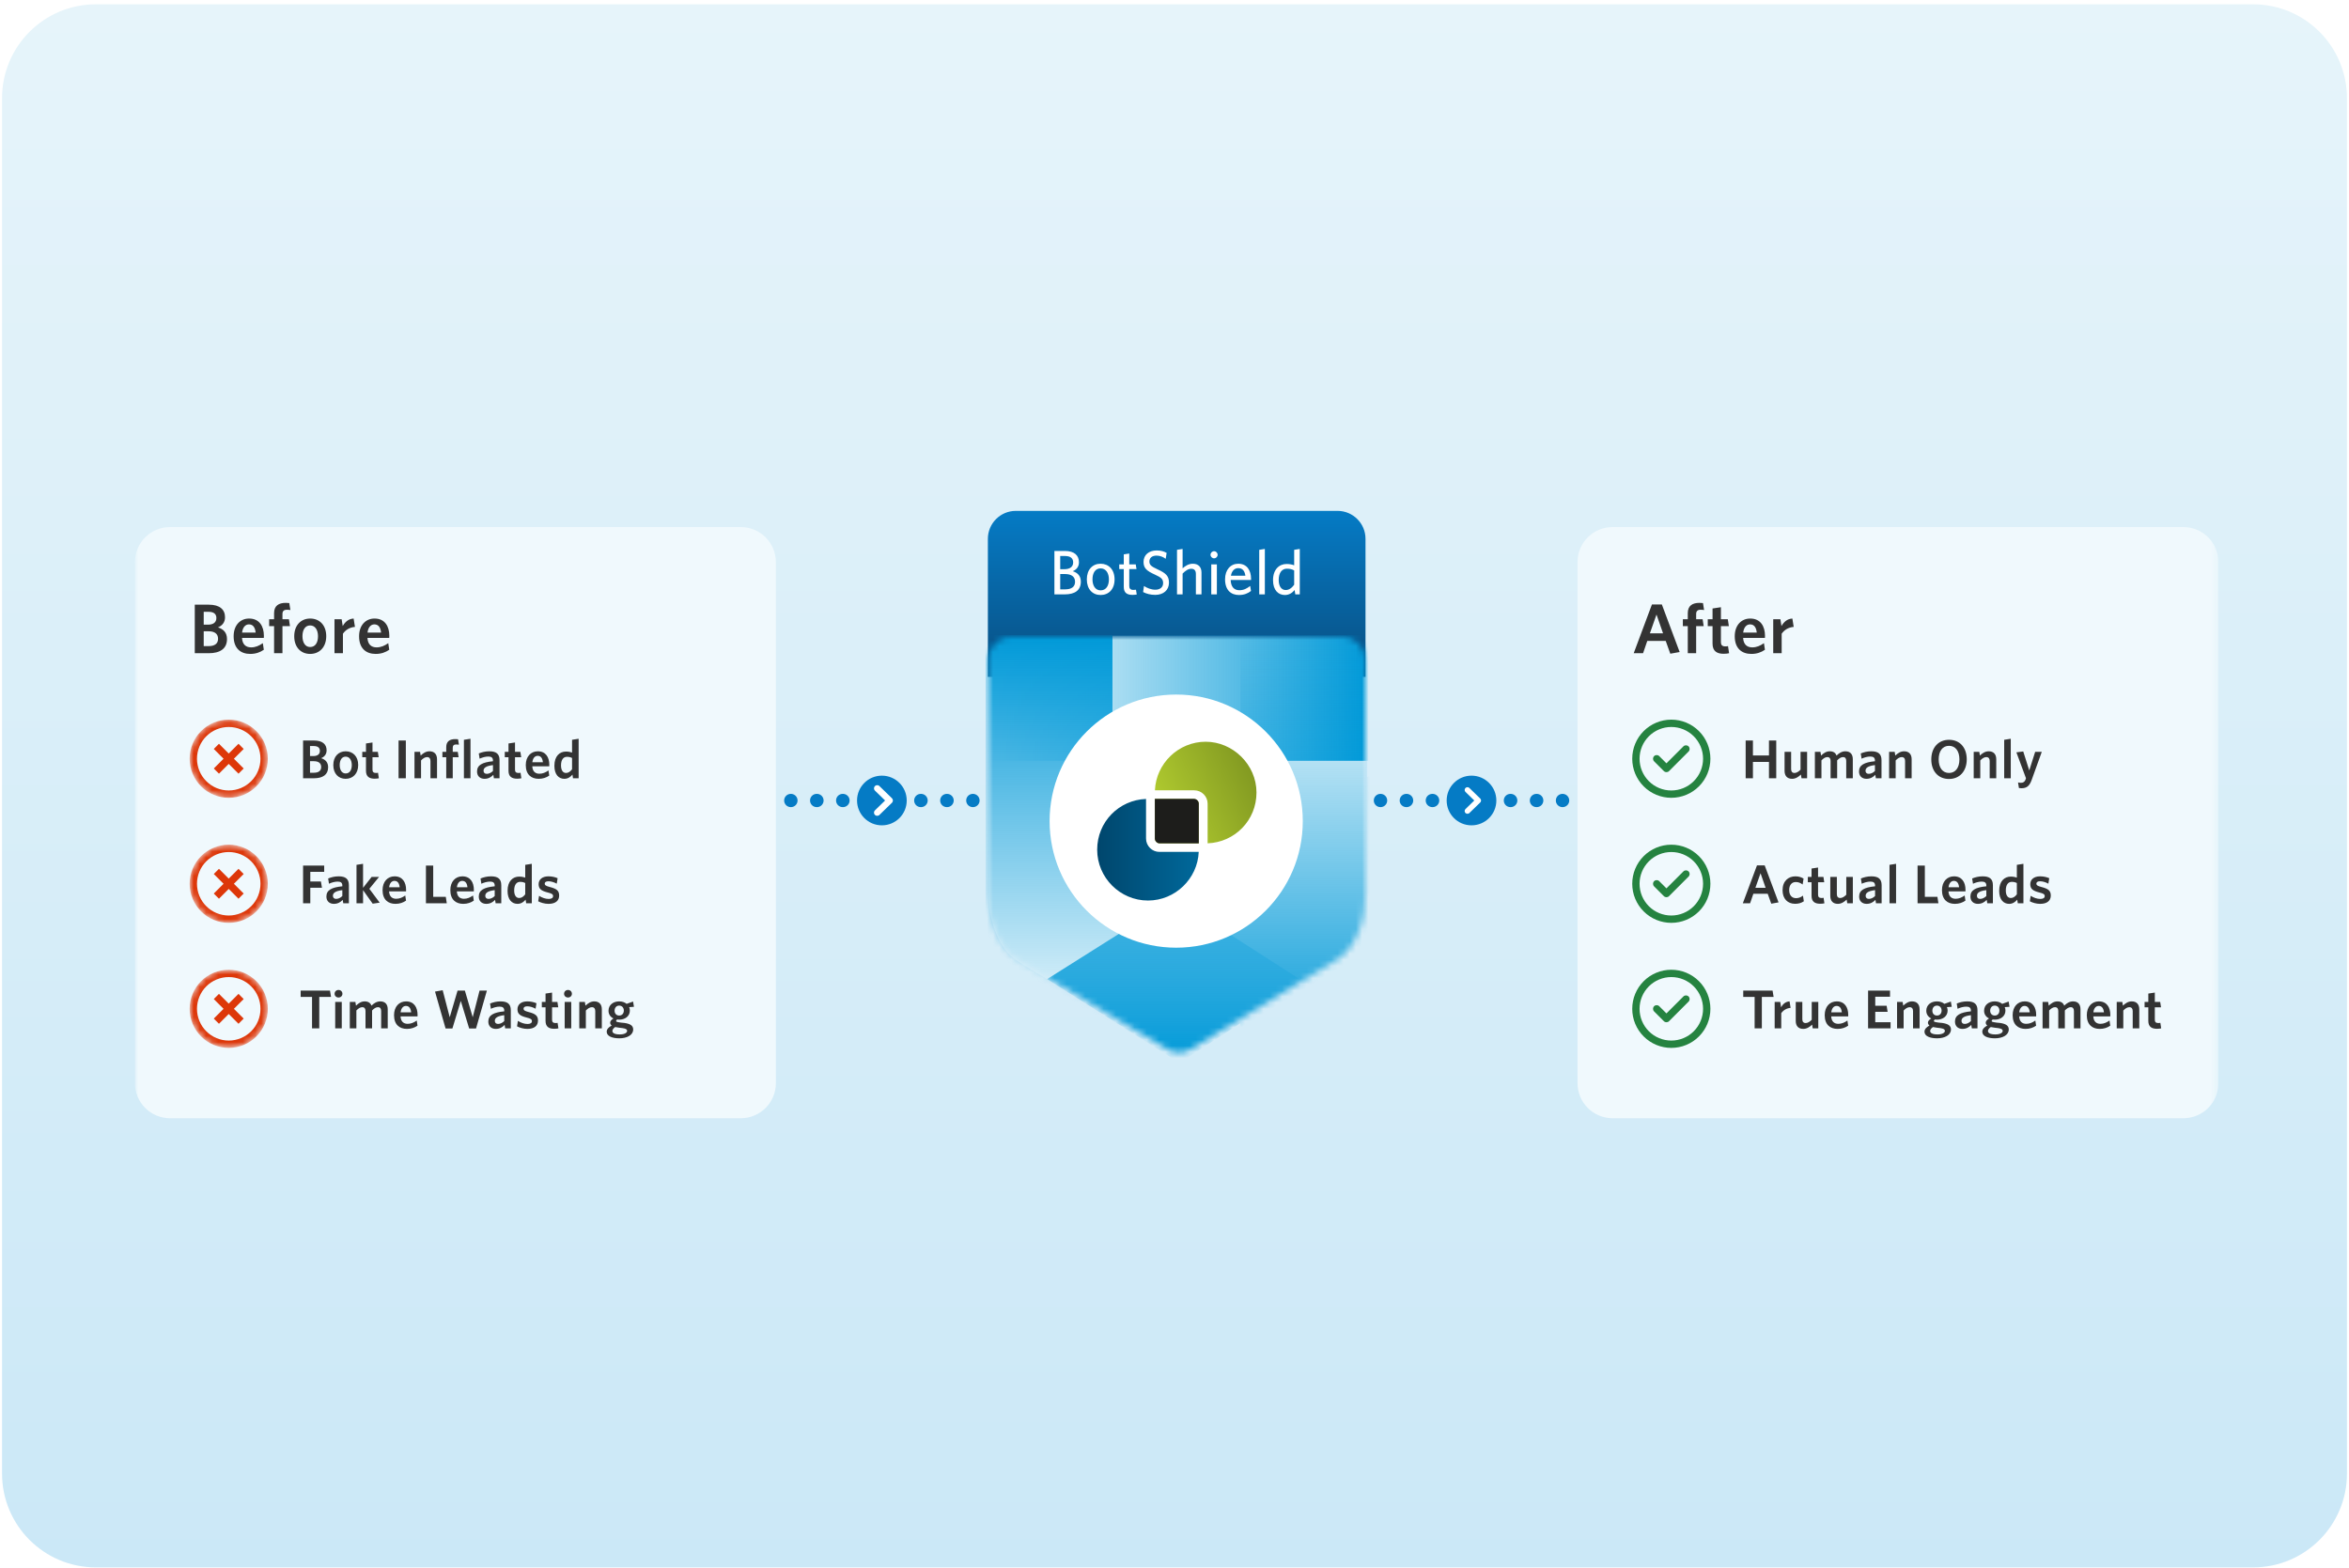 <svg width="382" height="255" viewBox="0 0 382 255" fill="none" xmlns="http://www.w3.org/2000/svg">
<g clip-path="url(#clip0_2527_6399)">
<path d="M366.414 0.702H15.587C7.163 0.702 0.334 7.531 0.334 15.956V239.671C0.334 248.095 7.163 254.924 15.587 254.924H366.414C374.838 254.924 381.667 248.095 381.667 239.671V15.956C381.667 7.531 374.838 0.702 366.414 0.702Z" fill="url(#paint0_linear_2527_6399)"/>
<mask id="mask0_2527_6399" style="mask-type:luminance" maskUnits="userSpaceOnUse" x="21" y="54" width="340" height="155">
<path d="M360.694 54.724H21.943V208.529H360.694V54.724Z" fill="white"/>
</mask>
<g mask="url(#mask0_2527_6399)">
<g filter="url(#filter0_d_2527_6399)">
<path d="M21.943 85.443C21.943 82.293 24.497 79.739 27.648 79.739H120.47C123.62 79.739 126.174 82.293 126.174 85.443V170.183C126.174 173.334 123.62 175.888 120.47 175.888H27.648C24.497 175.888 21.943 173.334 21.943 170.183V85.443Z" fill="#F0F9FD"/>
<path d="M36.915 97.957C36.915 99.513 35.794 100.257 33.941 100.257H31.676V92.363H33.975C35.748 92.363 36.595 93.164 36.595 94.411C36.595 95.235 36.137 95.772 35.451 96.058C36.332 96.333 36.915 96.905 36.915 97.957ZM35.188 94.537C35.188 93.908 34.81 93.519 33.895 93.519H33.129V95.612H33.827C34.719 95.612 35.188 95.212 35.188 94.537ZM35.462 97.912C35.462 97.111 34.925 96.688 33.918 96.688H33.129V99.101H33.941C34.902 99.101 35.462 98.701 35.462 97.912ZM40.477 95.566C39.928 95.566 39.47 96.013 39.367 96.905H41.575C41.484 96.047 41.141 95.566 40.477 95.566ZM42.902 99.696C42.307 100.108 41.587 100.371 40.694 100.371C39.15 100.371 37.995 99.49 37.995 97.5C37.995 95.704 39.07 94.617 40.511 94.617C42.17 94.617 42.914 95.864 42.914 97.431C42.914 97.546 42.902 97.683 42.902 97.763H39.356C39.413 98.838 39.996 99.307 40.843 99.307C41.552 99.307 42.136 99.044 42.742 98.621L42.902 99.696ZM47.226 93.233C47.089 93.21 46.883 93.187 46.654 93.187C46.185 93.187 45.933 93.393 45.933 93.873V94.731H46.986L47.157 95.852H45.933V100.257H44.572V95.852H43.771V94.731H44.572V93.736C44.572 92.512 45.35 92.066 46.482 92.066C46.688 92.066 46.883 92.077 47.043 92.1L47.226 93.233ZM53.053 97.488C53.053 99.284 51.943 100.371 50.433 100.371C48.934 100.371 47.848 99.296 47.848 97.5C47.848 95.704 48.946 94.617 50.445 94.617C51.955 94.617 53.053 95.692 53.053 97.488ZM51.714 97.5C51.714 96.482 51.257 95.738 50.433 95.738C49.621 95.738 49.186 96.47 49.186 97.488C49.186 98.507 49.632 99.25 50.433 99.25C51.28 99.25 51.714 98.529 51.714 97.5ZM57.724 95.978C56.866 96.035 56.168 96.493 55.768 97.088V100.257H54.395V94.731H55.562L55.734 95.841C56.1 95.2 56.649 94.663 57.507 94.617L57.724 95.978ZM60.876 95.566C60.327 95.566 59.869 96.013 59.766 96.905H61.974C61.883 96.047 61.539 95.566 60.876 95.566ZM63.301 99.696C62.706 100.108 61.986 100.371 61.093 100.371C59.549 100.371 58.394 99.49 58.394 97.5C58.394 95.704 59.469 94.617 60.91 94.617C62.569 94.617 63.313 95.864 63.313 97.431C63.313 97.546 63.301 97.683 63.301 97.763H59.755C59.812 98.838 60.395 99.307 61.242 99.307C61.951 99.307 62.535 99.044 63.141 98.621L63.301 99.696Z" fill="#333333"/>
<mask id="mask1_2527_6399" style="mask-type:luminance" maskUnits="userSpaceOnUse" x="30" y="111" width="14" height="13">
<path d="M43.553 117.417C43.553 113.907 40.707 111.061 37.197 111.061C33.687 111.061 30.842 113.907 30.842 117.417C30.842 120.927 33.687 123.772 37.197 123.772C40.707 123.772 43.553 120.927 43.553 117.417Z" fill="white"/>
</mask>
<g mask="url(#mask1_2527_6399)">
<path d="M37.197 112.253C38.567 112.253 39.88 112.797 40.849 113.766C41.817 114.734 42.361 116.047 42.361 117.417C42.361 118.786 41.817 120.1 40.849 121.068C39.88 122.037 38.567 122.581 37.197 122.581C35.828 122.581 34.514 122.037 33.546 121.068C32.578 120.1 32.033 118.786 32.033 117.417C32.033 116.047 32.578 114.734 33.546 113.766C34.514 112.797 35.828 112.253 37.197 112.253ZM37.197 123.772C38.883 123.772 40.499 123.103 41.691 121.911C42.883 120.719 43.553 119.102 43.553 117.417C43.553 115.731 42.883 114.114 41.691 112.923C40.499 111.731 38.883 111.061 37.197 111.061C35.512 111.061 33.895 111.731 32.703 112.923C31.511 114.114 30.842 115.731 30.842 117.417C30.842 119.102 31.511 120.719 32.703 121.911C33.895 123.103 35.512 123.772 37.197 123.772ZM39.628 115.828L38.786 114.986L38.364 115.408L37.197 116.575L36.031 115.408L35.608 114.986L34.767 115.828L35.189 116.25L36.356 117.417L35.189 118.584L34.767 119.006L35.608 119.847L36.031 119.425L37.197 118.258L38.364 119.425L38.786 119.847L39.628 119.006L39.206 118.584L38.039 117.417L39.206 116.25L39.628 115.828Z" fill="#DD3709"/>
</g>
<path d="M53.362 118.806C53.362 120.016 52.49 120.595 51.049 120.595H49.287V114.455H51.076C52.455 114.455 53.113 115.078 53.113 116.048C53.113 116.688 52.757 117.107 52.223 117.329C52.908 117.543 53.362 117.988 53.362 118.806ZM52.019 116.146C52.019 115.656 51.725 115.354 51.013 115.354H50.417V116.982H50.96C51.654 116.982 52.019 116.671 52.019 116.146ZM52.232 118.771C52.232 118.148 51.814 117.819 51.031 117.819H50.417V119.696H51.049C51.796 119.696 52.232 119.385 52.232 118.771ZM58.25 118.441C58.25 119.838 57.387 120.684 56.213 120.684C55.047 120.684 54.202 119.847 54.202 118.45C54.202 117.053 55.056 116.208 56.221 116.208C57.396 116.208 58.25 117.044 58.25 118.441ZM57.209 118.45C57.209 117.658 56.853 117.08 56.213 117.08C55.581 117.08 55.243 117.649 55.243 118.441C55.243 119.233 55.59 119.812 56.213 119.812C56.871 119.812 57.209 119.251 57.209 118.45ZM61.608 120.595C61.439 120.63 61.243 120.666 60.931 120.666C60.086 120.666 59.517 120.354 59.517 119.376V117.169H58.912V116.297H59.517V114.936L60.575 114.775V116.297H61.447L61.581 117.169H60.575V119.198C60.575 119.545 60.727 119.732 61.136 119.732C61.261 119.732 61.376 119.723 61.474 119.696L61.608 120.595ZM65.998 120.595H64.815V114.455H65.998V120.595ZM71.07 120.595H70.003V117.783C70.003 117.409 69.843 117.151 69.451 117.151C69.122 117.151 68.784 117.365 68.472 117.694V120.595H67.405V116.297H68.312L68.41 116.902C68.81 116.519 69.264 116.208 69.843 116.208C70.643 116.208 71.07 116.697 71.07 117.498V120.595ZM74.632 115.131C74.525 115.114 74.365 115.096 74.187 115.096C73.822 115.096 73.627 115.256 73.627 115.63V116.297H74.445L74.579 117.169H73.627V120.595H72.568V117.169H71.945V116.297H72.568V115.523C72.568 114.571 73.173 114.224 74.054 114.224C74.214 114.224 74.365 114.233 74.49 114.25L74.632 115.131ZM76.511 120.595H75.443V114.339L76.511 114.17V120.595ZM80.167 119.411V118.45C78.93 118.602 78.637 118.966 78.637 119.376C78.637 119.687 78.832 119.874 79.162 119.874C79.526 119.874 79.874 119.696 80.167 119.411ZM81.235 120.595H80.318L80.229 120.034C79.882 120.399 79.438 120.684 78.797 120.684C78.067 120.684 77.578 120.239 77.578 119.491C77.578 118.45 78.432 117.996 80.167 117.827V117.703C80.167 117.24 79.9 117.062 79.429 117.062C78.93 117.062 78.459 117.205 77.996 117.409L77.863 116.555C78.361 116.359 78.886 116.208 79.571 116.208C80.683 116.208 81.235 116.617 81.235 117.649V120.595ZM84.784 120.595C84.615 120.63 84.42 120.666 84.108 120.666C83.263 120.666 82.694 120.354 82.694 119.376V117.169H82.088V116.297H82.694V114.936L83.752 114.775V116.297H84.624L84.758 117.169H83.752V119.198C83.752 119.545 83.904 119.732 84.313 119.732C84.438 119.732 84.553 119.723 84.651 119.696L84.784 120.595ZM87.433 116.947C87.006 116.947 86.65 117.294 86.57 117.988H88.288C88.216 117.32 87.95 116.947 87.433 116.947ZM89.32 120.159C88.857 120.479 88.297 120.684 87.603 120.684C86.401 120.684 85.503 119.998 85.503 118.45C85.503 117.053 86.339 116.208 87.46 116.208C88.75 116.208 89.329 117.178 89.329 118.397C89.329 118.486 89.32 118.593 89.32 118.655H86.561C86.606 119.491 87.06 119.856 87.718 119.856C88.27 119.856 88.724 119.651 89.195 119.322L89.32 120.159ZM91.233 118.504C91.233 119.34 91.58 119.732 92.051 119.732C92.443 119.732 92.745 119.5 93.03 119.135V117.294C92.763 117.169 92.559 117.107 92.194 117.107C91.633 117.107 91.233 117.56 91.233 118.504ZM90.156 118.566C90.156 116.964 91.037 116.252 92.034 116.252C92.443 116.252 92.772 116.324 93.03 116.413V114.339L94.098 114.17V120.595H93.181L93.093 119.998C92.79 120.363 92.372 120.684 91.776 120.684C90.877 120.684 90.156 120.016 90.156 118.566Z" fill="#333333"/>
<mask id="mask2_2527_6399" style="mask-type:luminance" maskUnits="userSpaceOnUse" x="30" y="131" width="14" height="14">
<path d="M43.553 137.755C43.553 134.244 40.707 131.399 37.197 131.399C33.687 131.399 30.842 134.244 30.842 137.755C30.842 141.265 33.687 144.11 37.197 144.11C40.707 144.11 43.553 141.265 43.553 137.755Z" fill="white"/>
</mask>
<g mask="url(#mask2_2527_6399)">
<path d="M37.197 132.591C38.567 132.591 39.88 133.135 40.849 134.103C41.817 135.072 42.361 136.385 42.361 137.755C42.361 139.124 41.817 140.438 40.849 141.406C39.88 142.374 38.567 142.918 37.197 142.918C35.828 142.918 34.514 142.374 33.546 141.406C32.578 140.438 32.033 139.124 32.033 137.755C32.033 136.385 32.578 135.072 33.546 134.103C34.514 133.135 35.828 132.591 37.197 132.591ZM37.197 144.11C38.883 144.11 40.499 143.441 41.691 142.249C42.883 141.057 43.553 139.44 43.553 137.755C43.553 136.069 42.883 134.452 41.691 133.261C40.499 132.069 38.883 131.399 37.197 131.399C35.512 131.399 33.895 132.069 32.703 133.261C31.511 134.452 30.842 136.069 30.842 137.755C30.842 139.44 31.511 141.057 32.703 142.249C33.895 143.441 35.512 144.11 37.197 144.11ZM39.628 136.166L38.786 135.324L38.364 135.746L37.197 136.913L36.031 135.746L35.608 135.324L34.767 136.166L35.189 136.588L36.356 137.755L35.189 138.921L34.767 139.343L35.608 140.185L36.031 139.763L37.197 138.596L38.364 139.763L38.786 140.185L39.628 139.343L39.206 138.921L38.039 137.755L39.206 136.588L39.628 136.166Z" fill="#DD3709"/>
</g>
<path d="M52.722 135.816H50.462V137.382H52.188L52.357 138.397H50.462V140.932H49.287V134.793H52.722V135.816ZM55.67 139.749V138.788C54.433 138.939 54.139 139.304 54.139 139.713C54.139 140.025 54.335 140.212 54.664 140.212C55.029 140.212 55.376 140.034 55.67 139.749ZM56.737 140.932H55.821L55.732 140.372C55.385 140.737 54.94 141.021 54.299 141.021C53.57 141.021 53.08 140.576 53.08 139.829C53.08 138.788 53.934 138.334 55.67 138.165V138.041C55.67 137.578 55.403 137.4 54.931 137.4C54.433 137.4 53.961 137.542 53.499 137.747L53.365 136.893C53.863 136.697 54.388 136.546 55.074 136.546C56.186 136.546 56.737 136.955 56.737 137.987V140.932ZM60.607 140.995L59.041 138.797V140.932H57.974V134.677L59.041 134.508V138.414L60.438 136.635H61.648L60.065 138.574L61.746 140.826L60.607 140.995ZM64.144 137.284C63.717 137.284 63.361 137.631 63.281 138.325H64.998C64.927 137.658 64.66 137.284 64.144 137.284ZM66.03 140.496C65.567 140.817 65.007 141.021 64.313 141.021C63.111 141.021 62.213 140.336 62.213 138.788C62.213 137.391 63.049 136.546 64.17 136.546C65.46 136.546 66.039 137.516 66.039 138.735C66.039 138.824 66.03 138.93 66.03 138.993H63.272C63.316 139.829 63.77 140.194 64.428 140.194C64.98 140.194 65.434 139.989 65.905 139.66L66.03 140.496ZM72.657 140.932H69.267V134.793H70.45V139.882H72.497L72.657 140.932ZM75.165 137.284C74.738 137.284 74.382 137.631 74.302 138.325H76.019C75.948 137.658 75.681 137.284 75.165 137.284ZM77.052 140.496C76.589 140.817 76.028 141.021 75.334 141.021C74.133 141.021 73.234 140.336 73.234 138.788C73.234 137.391 74.071 136.546 75.192 136.546C76.482 136.546 77.061 137.516 77.061 138.735C77.061 138.824 77.052 138.93 77.052 138.993H74.293C74.338 139.829 74.792 140.194 75.45 140.194C76.002 140.194 76.456 139.989 76.927 139.66L77.052 140.496ZM80.45 139.749V138.788C79.213 138.939 78.92 139.304 78.92 139.713C78.92 140.025 79.115 140.212 79.445 140.212C79.809 140.212 80.156 140.034 80.45 139.749ZM81.518 140.932H80.601L80.512 140.372C80.165 140.737 79.72 141.021 79.08 141.021C78.35 141.021 77.861 140.576 77.861 139.829C77.861 138.788 78.715 138.334 80.45 138.165V138.041C80.45 137.578 80.183 137.4 79.712 137.4C79.213 137.4 78.742 137.542 78.279 137.747L78.145 136.893C78.644 136.697 79.169 136.546 79.854 136.546C80.966 136.546 81.518 136.955 81.518 137.987V140.932ZM83.617 138.841C83.617 139.678 83.964 140.069 84.436 140.069C84.827 140.069 85.13 139.838 85.414 139.473V137.631C85.147 137.507 84.943 137.444 84.578 137.444C84.017 137.444 83.617 137.898 83.617 138.841ZM82.54 138.904C82.54 137.302 83.421 136.59 84.418 136.59C84.827 136.59 85.156 136.661 85.414 136.75V134.677L86.482 134.508V140.932H85.566L85.477 140.336C85.174 140.701 84.756 141.021 84.16 141.021C83.261 141.021 82.54 140.354 82.54 138.904ZM90.931 139.669C90.931 140.514 90.326 141.021 89.196 141.021C88.573 141.021 87.932 140.826 87.523 140.603L87.665 139.713C88.128 140.016 88.698 140.221 89.231 140.221C89.694 140.221 89.943 140.051 89.943 139.767C89.943 139.464 89.756 139.34 89.071 139.171C88.03 138.904 87.594 138.601 87.594 137.818C87.594 137.071 88.181 136.546 89.178 136.546C89.739 136.546 90.255 136.661 90.682 136.848L90.539 137.738C90.112 137.498 89.605 137.347 89.178 137.347C88.778 137.347 88.582 137.507 88.582 137.738C88.582 137.969 88.742 138.103 89.383 138.272C90.495 138.557 90.931 138.859 90.931 139.669Z" fill="#333333"/>
<mask id="mask3_2527_6399" style="mask-type:luminance" maskUnits="userSpaceOnUse" x="30" y="151" width="14" height="14">
<path d="M43.553 158.092C43.553 154.582 40.707 151.737 37.197 151.737C33.687 151.737 30.842 154.582 30.842 158.092C30.842 161.603 33.687 164.448 37.197 164.448C40.707 164.448 43.553 161.603 43.553 158.092Z" fill="white"/>
</mask>
<g mask="url(#mask3_2527_6399)">
<path d="M37.197 152.928C38.567 152.928 39.88 153.473 40.849 154.441C41.817 155.41 42.361 156.723 42.361 158.092C42.361 159.462 41.817 160.776 40.849 161.744C39.88 162.712 38.567 163.256 37.197 163.256C35.828 163.256 34.514 162.712 33.546 161.744C32.578 160.776 32.033 159.462 32.033 158.092C32.033 156.723 32.578 155.41 33.546 154.441C34.514 153.473 35.828 152.928 37.197 152.928ZM37.197 164.448C38.883 164.448 40.499 163.779 41.691 162.586C42.883 161.395 43.553 159.778 43.553 158.092C43.553 156.407 42.883 154.79 41.691 153.598C40.499 152.407 38.883 151.737 37.197 151.737C35.512 151.737 33.895 152.407 32.703 153.598C31.511 154.79 30.842 156.407 30.842 158.092C30.842 159.778 31.511 161.395 32.703 162.586C33.895 163.779 35.512 164.448 37.197 164.448ZM39.628 156.503L38.786 155.662L38.364 156.084L37.197 157.251L36.031 156.084L35.608 155.662L34.767 156.503L35.189 156.925L36.356 158.092L35.189 159.259L34.767 159.681L35.608 160.523L36.031 160.101L37.197 158.934L38.364 160.101L38.786 160.523L39.628 159.681L39.206 159.259L38.039 158.092L39.206 156.925L39.628 156.503Z" fill="#DD3709"/>
</g>
<path d="M53.833 156.154H51.92V161.27H50.745V156.154H48.895V155.131H53.664L53.833 156.154ZM55.686 155.647C55.686 156.003 55.401 156.252 55.054 156.252C54.698 156.252 54.413 156.003 54.413 155.647C54.413 155.282 54.698 155.024 55.054 155.024C55.401 155.024 55.686 155.282 55.686 155.647ZM55.579 161.27H54.511V156.973H55.579V161.27ZM63.053 161.27H61.985V158.458C61.985 158.085 61.851 157.827 61.46 157.827C61.131 157.827 60.819 158.04 60.508 158.361V161.27H59.44V158.458C59.44 158.085 59.298 157.827 58.906 157.827C58.577 157.827 58.266 158.04 57.954 158.361V161.27H56.886V156.973H57.794L57.892 157.578C58.292 157.195 58.728 156.884 59.306 156.884C59.92 156.884 60.25 157.159 60.41 157.578C60.792 157.195 61.264 156.884 61.842 156.884C62.652 156.884 63.053 157.373 63.053 158.174V161.27ZM66.01 157.622C65.584 157.622 65.228 157.969 65.147 158.663H66.865C66.794 157.996 66.527 157.622 66.01 157.622ZM67.897 160.834C67.434 161.154 66.874 161.359 66.18 161.359C64.978 161.359 64.08 160.674 64.08 159.126C64.08 157.729 64.916 156.884 66.037 156.884C67.327 156.884 67.906 157.853 67.906 159.072C67.906 159.161 67.897 159.268 67.897 159.33H65.139C65.183 160.167 65.637 160.532 66.295 160.532C66.847 160.532 67.301 160.327 67.772 159.998L67.897 160.834ZM79.178 155.131L77.416 161.288H76.295L74.934 156.803L73.572 161.288H72.46L70.743 155.291L71.989 155.068L73.136 159.464L74.409 155.131H75.601L76.874 159.464L77.986 155.131H79.178ZM82.001 160.087V159.126C80.764 159.277 80.47 159.642 80.47 160.051C80.47 160.363 80.666 160.549 80.995 160.549C81.36 160.549 81.707 160.371 82.001 160.087ZM83.068 161.27H82.152L82.063 160.71C81.716 161.074 81.271 161.359 80.63 161.359C79.901 161.359 79.411 160.914 79.411 160.167C79.411 159.126 80.265 158.672 82.001 158.503V158.378C82.001 157.916 81.734 157.738 81.262 157.738C80.764 157.738 80.292 157.88 79.829 158.085L79.696 157.231C80.194 157.035 80.719 156.884 81.404 156.884C82.517 156.884 83.068 157.293 83.068 158.325V161.27ZM87.49 160.007C87.49 160.852 86.885 161.359 85.755 161.359C85.132 161.359 84.491 161.163 84.082 160.941L84.224 160.051C84.687 160.354 85.256 160.558 85.79 160.558C86.253 160.558 86.502 160.389 86.502 160.105C86.502 159.802 86.315 159.677 85.63 159.508C84.589 159.241 84.153 158.939 84.153 158.156C84.153 157.409 84.74 156.884 85.737 156.884C86.297 156.884 86.814 156.999 87.241 157.186L87.098 158.076C86.671 157.836 86.164 157.684 85.737 157.684C85.337 157.684 85.141 157.845 85.141 158.076C85.141 158.307 85.301 158.441 85.942 158.61C87.054 158.894 87.49 159.197 87.49 160.007ZM90.81 161.27C90.641 161.306 90.445 161.341 90.134 161.341C89.288 161.341 88.719 161.03 88.719 160.051V157.845H88.114V156.973H88.719V155.611L89.778 155.451V156.973H90.65L90.783 157.845H89.778V159.873C89.778 160.22 89.929 160.407 90.338 160.407C90.463 160.407 90.579 160.398 90.677 160.371L90.81 161.27ZM93.004 155.647C93.004 156.003 92.72 156.252 92.373 156.252C92.017 156.252 91.732 156.003 91.732 155.647C91.732 155.282 92.017 155.024 92.373 155.024C92.72 155.024 93.004 155.282 93.004 155.647ZM92.898 161.27H91.83V156.973H92.898V161.27ZM97.871 161.27H96.803V158.458C96.803 158.085 96.643 157.827 96.252 157.827C95.922 157.827 95.584 158.04 95.273 158.369V161.27H94.205V156.973H95.113L95.21 157.578C95.611 157.195 96.065 156.884 96.643 156.884C97.444 156.884 97.871 157.373 97.871 158.174V161.27ZM101.45 158.369C101.45 157.916 101.147 157.569 100.693 157.569C100.222 157.569 99.946 157.934 99.946 158.405C99.946 158.85 100.231 159.188 100.693 159.188C101.165 159.188 101.45 158.841 101.45 158.369ZM102.971 161.448C102.971 162.373 101.957 162.89 100.711 162.89C99.546 162.89 98.665 162.534 98.665 161.822C98.665 161.421 98.941 161.11 99.475 160.807C99.305 160.674 99.225 160.514 99.225 160.345C99.225 160.105 99.412 159.873 99.768 159.66C99.261 159.419 98.958 158.975 98.958 158.405C98.958 157.462 99.724 156.884 100.685 156.884C101.183 156.884 101.592 157.026 101.904 157.284L102.953 156.91L103.096 157.764L102.313 157.818C102.393 157.987 102.429 158.183 102.429 158.378C102.429 159.304 101.637 159.855 100.711 159.855C100.587 159.855 100.471 159.847 100.364 159.829C100.257 159.909 100.186 159.989 100.186 160.06C100.186 160.202 100.32 160.238 100.987 160.336L101.539 160.389C102.42 160.514 102.971 160.79 102.971 161.448ZM100.782 162.258C101.548 162.258 101.984 162 101.984 161.679C101.984 161.448 101.797 161.315 101.263 161.235L100.685 161.163C100.391 161.128 100.257 161.101 100.044 161.057C99.733 161.279 99.59 161.484 99.59 161.706C99.59 162.026 99.973 162.258 100.782 162.258Z" fill="#333333"/>
</g>
<path d="M128.624 129.117L128.734 129.123C129.277 129.178 129.701 129.637 129.701 130.195C129.701 130.753 129.277 131.211 128.734 131.267L128.624 131.272H128.599C128.004 131.272 127.521 130.79 127.521 130.195C127.521 129.6 128.004 129.117 128.599 129.117H128.624ZM132.856 129.117L132.967 129.123C133.51 129.178 133.934 129.637 133.934 130.195C133.934 130.752 133.51 131.211 132.967 131.267L132.856 131.272H132.807C132.212 131.272 131.73 130.79 131.73 130.195C131.73 129.6 132.212 129.117 132.807 129.117H132.856ZM137.089 129.117L137.199 129.123C137.742 129.178 138.166 129.637 138.166 130.195C138.166 130.753 137.742 131.211 137.199 131.267L137.089 131.272H137.039C136.444 131.272 135.962 130.79 135.962 130.195C135.962 129.6 136.444 129.117 137.039 129.117H137.089ZM141.321 129.117L141.432 129.123C141.975 129.178 142.399 129.637 142.399 130.195C142.399 130.752 141.975 131.211 141.432 131.267L141.321 131.272H141.272C140.677 131.272 140.195 130.79 140.195 130.195C140.195 129.6 140.677 129.117 141.272 129.117H141.321ZM145.554 129.117L145.664 129.123C146.207 129.178 146.632 129.637 146.632 130.195C146.632 130.753 146.207 131.211 145.664 131.267L145.554 131.272H145.504C144.91 131.272 144.428 130.79 144.428 130.195C144.428 129.6 144.91 129.117 145.504 129.117H145.554ZM149.787 129.117L149.897 129.123C150.44 129.178 150.864 129.637 150.864 130.195C150.864 130.752 150.44 131.211 149.897 131.267L149.787 131.272H149.737C149.142 131.272 148.66 130.79 148.66 130.195C148.66 129.6 149.142 129.117 149.737 129.117H149.787ZM154.019 129.117C154.614 129.117 155.097 129.6 155.097 130.195C155.097 130.79 154.614 131.272 154.019 131.272H153.97C153.375 131.272 152.893 130.79 152.893 130.195C152.893 129.6 153.375 129.117 153.97 129.117H154.019ZM158.227 129.117L158.337 129.123C158.881 129.178 159.305 129.637 159.305 130.195C159.305 130.753 158.881 131.211 158.337 131.267L158.227 131.272H158.203C157.608 131.272 157.125 130.79 157.125 130.195C157.125 129.6 157.608 129.117 158.203 129.117H158.227Z" fill="#057BC5"/>
<path d="M147.454 130.195C147.454 127.963 145.644 126.154 143.413 126.154C141.182 126.154 139.373 127.963 139.373 130.195C139.373 132.426 141.182 134.235 143.413 134.235C145.644 134.235 147.454 132.426 147.454 130.195Z" fill="#057BC5"/>
<path d="M142.377 132.441C142.223 132.293 142.224 132.048 142.377 131.899L144.13 130.195L142.379 128.491C142.224 128.341 142.227 128.097 142.377 127.949C142.51 127.819 142.713 127.803 142.864 127.9L142.925 127.949L144.954 129.924L144.955 129.924C145.09 130.054 145.106 130.258 145.005 130.406L144.955 130.467L142.923 132.441L142.923 132.44C142.771 132.589 142.528 132.586 142.377 132.441Z" fill="white"/>
<path d="M142.354 127.795C142.504 127.692 142.695 127.676 142.857 127.745L142.936 127.786L142.942 127.79L142.947 127.795L143.009 127.844L143.014 127.847L143.018 127.852L144.952 129.735L145.048 129.827C145.232 130.004 145.252 130.28 145.117 130.482L145.113 130.487L145.108 130.492L145.059 130.553L145.054 130.558L145.049 130.563L143.017 132.537L142.922 132.63L142.909 132.617C142.724 132.721 142.491 132.705 142.323 132.573L142.284 132.538C142.074 132.336 142.076 132.004 142.283 131.802L143.936 130.194L142.284 128.587C142.074 128.384 142.08 128.053 142.283 127.853L142.354 127.795ZM142.788 128.011C142.689 127.95 142.557 127.961 142.472 128.045L142.471 128.045C142.386 128.13 142.375 128.26 142.44 128.355L142.472 128.394L142.473 128.394L144.323 130.195L144.223 130.291L142.471 131.995L142.47 131.995C142.371 132.092 142.372 132.249 142.471 132.344L142.51 132.376C142.609 132.438 142.742 132.428 142.828 132.344L142.924 132.25L142.924 132.251L144.855 130.375L144.895 130.328C144.956 130.234 144.947 130.111 144.867 130.028L144.86 130.021L142.837 128.052L142.788 128.011Z" fill="white"/>
<g filter="url(#filter1_d_2527_6399)">
<path d="M160.65 84.06C160.65 81.548 162.687 79.511 165.2 79.511H217.512C220.025 79.511 222.062 81.548 222.062 84.06V106.504H160.65V84.06Z" fill="url(#paint1_linear_2527_6399)"/>
<path d="M175.769 91.024C175.769 92.436 174.786 93.091 173.159 93.091H171.471V86.029H173.18C174.736 86.029 175.462 86.777 175.462 87.862C175.462 88.578 175.083 89.059 174.449 89.325C175.237 89.56 175.769 90.093 175.769 91.024ZM174.521 87.892C174.521 87.248 174.122 86.848 173.159 86.848H172.413V88.997H173.088C174.019 88.997 174.521 88.588 174.521 87.892ZM174.828 91.044C174.828 90.226 174.254 89.785 173.2 89.785H172.413V92.273H173.231C174.244 92.273 174.828 91.864 174.828 91.044ZM181.254 90.655C181.254 92.263 180.292 93.194 178.982 93.194C177.683 93.194 176.741 92.263 176.741 90.655C176.741 89.049 177.683 88.107 178.982 88.107C180.292 88.107 181.254 89.049 181.254 90.655ZM180.334 90.655C180.334 89.653 179.863 88.864 178.982 88.864C178.102 88.864 177.662 89.632 177.662 90.655C177.662 91.658 178.122 92.436 178.982 92.436C179.883 92.436 180.334 91.679 180.334 90.655ZM184.861 93.112C184.707 93.143 184.492 93.174 184.175 93.174C183.315 93.174 182.752 92.867 182.752 91.884V88.977H182.015V88.209H182.752V86.582L183.643 86.449V88.209H184.697L184.82 88.977H183.643V91.72C183.643 92.119 183.806 92.365 184.318 92.365C184.482 92.365 184.625 92.355 184.738 92.334L184.861 93.112ZM190.1 91.188C190.1 92.406 189.189 93.174 187.869 93.174C187.102 93.174 186.416 92.989 185.893 92.713L186.037 91.73C186.518 92.047 187.184 92.334 187.89 92.334C188.626 92.334 189.149 91.945 189.149 91.259C189.149 90.615 188.862 90.349 187.797 89.867C186.467 89.264 185.965 88.824 185.965 87.81C185.965 86.674 186.836 85.947 188.115 85.947C188.801 85.947 189.312 86.111 189.721 86.346L189.568 87.309C189.179 87.012 188.647 86.787 188.084 86.787C187.275 86.787 186.918 87.216 186.918 87.739C186.918 88.281 187.184 88.537 188.258 89.028C189.629 89.653 190.1 90.124 190.1 91.188ZM195.389 93.091H194.478V89.765C194.478 89.264 194.263 88.926 193.731 88.926C193.25 88.926 192.759 89.243 192.318 89.714V93.091H191.408V85.845L192.318 85.702V88.854C192.717 88.496 193.28 88.107 193.976 88.107C194.898 88.107 195.389 88.66 195.389 89.54V93.091ZM198.013 86.653C198.013 86.971 197.757 87.227 197.44 87.227C197.123 87.227 196.857 86.971 196.857 86.653C196.857 86.336 197.123 86.07 197.44 86.07C197.757 86.07 198.013 86.336 198.013 86.653ZM197.89 93.091H196.979V88.209H197.89V93.091ZM201.362 88.824C200.798 88.824 200.317 89.233 200.174 90.062H202.528C202.415 89.274 202.068 88.824 201.362 88.824ZM203.44 92.539C202.917 92.948 202.293 93.194 201.484 93.194C200.215 93.194 199.222 92.426 199.222 90.635C199.222 89.069 200.143 88.107 201.372 88.107C202.794 88.107 203.449 89.202 203.449 90.553V90.748H200.133C200.174 91.884 200.706 92.416 201.556 92.416C202.262 92.416 202.774 92.139 203.306 91.72L203.44 92.539ZM205.692 93.091H204.78V85.845L205.692 85.702V93.091ZM207.945 90.748C207.945 91.822 208.426 92.385 209.08 92.385C209.643 92.385 210.073 92.047 210.462 91.525V89.192C210.084 88.997 209.786 88.916 209.265 88.916C208.497 88.916 207.945 89.54 207.945 90.748ZM207.023 90.789C207.023 89.007 208.047 88.148 209.234 88.148C209.715 88.148 210.155 88.24 210.462 88.363V85.845L211.373 85.702V93.091H210.646L210.534 92.385C210.165 92.825 209.664 93.194 208.948 93.194C207.893 93.194 207.023 92.426 207.023 90.789Z" fill="white"/>
</g>
<g filter="url(#filter2_d_2527_6399)">
<mask id="mask4_2527_6399" style="mask-type:alpha" maskUnits="userSpaceOnUse" x="160" y="99" width="63" height="69">
<path d="M222.062 103.79C222.062 101.679 220.351 99.981 218.241 99.981H164.471C162.361 99.981 160.65 101.692 160.65 103.803V136.039L160.651 141.998C160.688 146.134 162.298 150.562 165.227 152.438C167.639 153.982 184.073 163.681 189.801 167.058C191.017 167.775 192.51 167.761 193.713 167.025C199.252 163.639 214.862 154.092 217.499 152.438C220.715 150.421 222.061 145.66 222.062 141.998C222.048 140.526 222.048 137.511 222.061 136.039C222.061 136.039 222.062 139.671 222.062 141.998C222.062 129.454 222.062 111.536 222.062 103.79Z" fill="white"/>
</mask>
<g mask="url(#mask4_2527_6399)">
<path d="M222.078 103.609C222.078 101.499 220.367 99.801 218.257 99.801H164.616C162.505 99.801 160.795 101.512 160.795 103.623V136.148L160.796 142.153C160.832 146.324 162.439 150.787 165.362 152.677C167.766 154.233 184.131 163.989 189.865 167.403C191.088 168.132 192.597 168.118 193.808 167.369C199.352 163.946 214.897 154.343 217.525 152.678C220.735 150.645 222.078 145.846 222.078 142.153C222.064 140.67 222.064 137.631 222.078 136.148C222.078 136.148 222.078 139.808 222.078 142.153C222.078 129.494 222.078 111.401 222.078 103.609Z" fill="white"/>
<path d="M222.515 99.689H160.285V120.16H222.515V99.689Z" fill="url(#paint2_linear_2527_6399)"/>
<path d="M180.911 136.123L211.533 155.792L191.234 169.288L180.911 162.64V163.649L160.285 150.986V99.689H180.911V136.123Z" fill="url(#paint3_linear_2527_6399)"/>
<path d="M201.722 135.84L170.283 155.67L191.813 169.288L201.722 162.843V163.598L222.348 150.945V149.428L222.687 149.207V122.616L222.348 122.83V99.689H201.722V135.84Z" fill="url(#paint4_linear_2527_6399)"/>
<path d="M191.276 150.556C202.645 150.556 211.862 141.339 211.862 129.97C211.862 118.6 202.645 109.383 191.276 109.383C179.906 109.383 170.689 118.6 170.689 129.97C170.689 141.339 179.906 150.556 191.276 150.556Z" fill="white"/>
<mask id="mask5_2527_6399" style="mask-type:luminance" maskUnits="userSpaceOnUse" x="177" y="115" width="29" height="30">
<path d="M205.684 115.663H177.074V144.273H205.684V115.663Z" fill="white"/>
</mask>
<g mask="url(#mask5_2527_6399)">
<path d="M186.773 125.676H194.204C195.02 125.676 195.67 126.335 195.67 127.107V134.596C195.67 139.545 191.672 143.558 186.729 143.558C181.787 143.558 177.789 139.552 177.789 134.596C177.832 129.689 181.83 125.676 186.773 125.676Z" fill="url(#paint5_linear_2527_6399)"/>
<path d="M196.028 134.26H188.554C187.739 134.26 187.088 133.609 187.088 132.793V125.319C187.088 120.376 191.086 116.378 196.028 116.378C200.971 116.378 204.969 120.376 204.969 125.319C204.969 130.261 200.971 134.26 196.028 134.26Z" fill="url(#paint6_linear_2527_6399)"/>
<path d="M196.028 115.663C190.828 115.663 186.566 119.811 186.379 124.968C181.187 125.155 177.074 129.417 177.074 134.617C177.074 139.817 181.416 144.273 186.73 144.273C192.044 144.273 196.193 140.131 196.379 134.968C201.579 134.781 205.684 130.526 205.684 125.319C205.684 120.112 201.35 115.663 196.028 115.663ZM187.803 126.356H194.176C194.584 126.356 194.956 126.721 194.956 127.129V133.587H188.583C188.175 133.587 187.803 133.215 187.803 132.807V126.356ZM186.687 142.885C182.145 142.885 178.426 139.159 178.426 134.617C178.426 130.075 181.974 126.527 186.372 126.363V132.807C186.372 133.995 187.352 134.975 188.54 134.975H194.941C194.755 139.352 191.107 142.885 186.687 142.885ZM196.386 133.58V127.129C196.386 125.941 195.406 124.961 194.219 124.961H187.817C188.003 120.584 191.651 117.058 196.071 117.058C200.491 117.058 204.333 120.777 204.333 125.319C204.333 129.861 200.785 133.416 196.386 133.58Z" fill="white"/>
<path d="M194.948 127.129V133.587H188.575C188.168 133.587 187.803 133.215 187.803 132.807V126.356H194.168C194.583 126.356 194.948 126.721 194.948 127.129Z" fill="#1D1D1B"/>
</g>
</g>
</g>
<path d="M224.512 129.117L224.622 129.123C225.166 129.178 225.59 129.637 225.59 130.195C225.59 130.753 225.166 131.211 224.622 131.267L224.512 131.272H224.488C223.893 131.272 223.41 130.79 223.41 130.195C223.41 129.6 223.893 129.117 224.488 129.117H224.512ZM228.745 129.117L228.855 129.123C229.398 129.178 229.822 129.637 229.822 130.195C229.822 130.752 229.398 131.211 228.855 131.267L228.745 131.272H228.696C228.101 131.272 227.618 130.79 227.618 130.195C227.618 129.6 228.101 129.117 228.696 129.117H228.745ZM232.978 129.117L233.087 129.123C233.631 129.178 234.055 129.637 234.055 130.195C234.055 130.753 233.631 131.211 233.087 131.267L232.978 131.272H232.928C232.333 131.272 231.851 130.79 231.851 130.195C231.851 129.6 232.333 129.117 232.928 129.117H232.978ZM237.21 129.117L237.32 129.123C237.864 129.178 238.287 129.637 238.287 130.195C238.287 130.752 237.864 131.211 237.32 131.267L237.21 131.272H237.161C236.566 131.272 236.083 130.79 236.083 130.195C236.083 129.6 236.566 129.117 237.161 129.117H237.21ZM241.443 129.117L241.553 129.123C242.096 129.178 242.52 129.637 242.52 130.195C242.52 130.753 242.096 131.211 241.553 131.267L241.443 131.272H241.393C240.798 131.272 240.316 130.79 240.316 130.195C240.316 129.6 240.798 129.117 241.393 129.117H241.443ZM245.676 129.117L245.786 129.123C246.329 129.178 246.753 129.637 246.753 130.195C246.753 130.752 246.329 131.211 245.786 131.267L245.676 131.272H245.626C245.031 131.272 244.549 130.79 244.549 130.195C244.549 129.6 245.031 129.117 245.626 129.117H245.676ZM249.908 129.117C250.503 129.117 250.985 129.6 250.985 130.195C250.985 130.79 250.503 131.272 249.908 131.272H249.859C249.264 131.272 248.781 130.79 248.781 130.195C248.781 129.6 249.264 129.117 249.859 129.117H249.908ZM254.116 129.117L254.226 129.123C254.769 129.178 255.194 129.637 255.194 130.195C255.194 130.753 254.769 131.211 254.226 131.267L254.116 131.272H254.091C253.496 131.272 253.014 130.79 253.014 130.195C253.014 129.6 253.496 129.117 254.091 129.117H254.116Z" fill="#057BC5"/>
<path d="M243.34 130.195C243.34 127.963 241.531 126.154 239.3 126.154C237.069 126.154 235.26 127.963 235.26 130.195C235.26 132.426 237.069 134.235 239.3 134.235C241.531 134.235 243.34 132.426 243.34 130.195Z" fill="#057BC5"/>
<path d="M238.403 132.142C238.269 132.013 238.27 131.801 238.403 131.672L239.921 130.195L238.403 128.717C238.269 128.587 238.272 128.376 238.403 128.248C238.518 128.135 238.694 128.122 238.825 128.206L238.877 128.248L240.636 129.961L240.636 129.96C240.753 130.073 240.768 130.249 240.681 130.378L240.637 130.43L238.876 132.141L238.875 132.141C238.744 132.27 238.533 132.267 238.403 132.142Z" fill="white"/>
<path d="M238.382 128.114C238.512 128.025 238.678 128.012 238.819 128.072L238.887 128.108L238.892 128.111L238.897 128.115L238.95 128.157L238.954 128.161L238.958 128.164L240.633 129.796L240.717 129.876C240.875 130.029 240.895 130.268 240.777 130.443L240.774 130.449L240.77 130.453L240.726 130.505L240.722 130.51L240.718 130.514L238.957 132.225L238.875 132.305L238.863 132.292C238.716 132.376 238.534 132.372 238.392 132.281L238.321 132.226C238.14 132.051 238.141 131.762 238.321 131.588L239.753 130.194L238.321 128.8C238.139 128.624 238.144 128.338 238.321 128.165L238.382 128.114ZM238.757 128.301C238.671 128.249 238.557 128.26 238.485 128.331C238.41 128.405 238.399 128.518 238.455 128.6L238.484 128.633L240.002 130.111L240.088 130.194L238.483 131.755C238.398 131.839 238.397 131.975 238.483 132.058L238.518 132.085C238.603 132.139 238.718 132.131 238.793 132.058L238.875 131.977L238.876 131.978L240.551 130.35L240.585 130.309C240.638 130.228 240.629 130.12 240.558 130.048L240.554 130.044L238.794 128.332L238.757 128.301Z" fill="white"/>
<g filter="url(#filter3_d_2527_6399)">
<path d="M355.065 79.739H262.244C259.093 79.739 256.539 82.293 256.539 85.443V170.183C256.539 173.334 259.093 175.888 262.244 175.888H355.065C358.216 175.888 360.77 173.334 360.77 170.183V85.443C360.77 82.293 358.216 79.739 355.065 79.739Z" fill="#F0F9FD"/>
<path d="M271.627 100.337L270.883 98.255H267.886L267.199 100.257H265.678L268.641 92.329H270.254L273.148 100.062L271.627 100.337ZM269.384 93.965L268.309 97.019H270.448L269.384 93.965ZM277.125 93.233C276.988 93.21 276.782 93.187 276.553 93.187C276.084 93.187 275.833 93.393 275.833 93.873V94.731H276.885L277.057 95.852H275.833V100.257H274.471V95.852H273.67V94.731H274.471V93.736C274.471 92.512 275.249 92.066 276.382 92.066C276.588 92.066 276.782 92.077 276.942 92.1L277.125 93.233ZM281.186 100.257C280.969 100.303 280.717 100.348 280.316 100.348C279.23 100.348 278.498 99.948 278.498 98.69V95.852H277.72V94.731H278.498V92.981L279.859 92.775V94.731H280.98L281.152 95.852H279.859V98.461C279.859 98.907 280.053 99.147 280.58 99.147C280.74 99.147 280.888 99.136 281.014 99.101L281.186 100.257ZM284.592 95.566C284.043 95.566 283.585 96.013 283.482 96.905H285.69C285.599 96.047 285.255 95.566 284.592 95.566ZM287.017 99.696C286.422 100.108 285.702 100.371 284.809 100.371C283.265 100.371 282.109 99.49 282.109 97.5C282.109 95.704 283.185 94.617 284.626 94.617C286.285 94.617 287.029 95.864 287.029 97.431C287.029 97.546 287.017 97.683 287.017 97.763H283.471C283.528 98.838 284.111 99.307 284.958 99.307C285.667 99.307 286.251 99.044 286.857 98.621L287.017 99.696ZM291.695 95.978C290.837 96.035 290.14 96.493 289.739 97.088V100.257H288.366V94.731H289.533L289.705 95.841C290.071 95.2 290.62 94.663 291.478 94.617L291.695 95.978Z" fill="#333333"/>
<path d="M271.793 112.253C273.163 112.253 274.476 112.797 275.444 113.766C276.413 114.734 276.957 116.047 276.957 117.417C276.957 118.786 276.413 120.1 275.444 121.068C274.476 122.037 273.163 122.581 271.793 122.581C270.423 122.581 269.11 122.037 268.142 121.068C267.173 120.1 266.629 118.786 266.629 117.417C266.629 116.047 267.173 114.734 268.142 113.766C269.11 112.797 270.423 112.253 271.793 112.253ZM271.793 123.772C273.479 123.772 275.095 123.103 276.287 121.911C277.479 120.719 278.149 119.102 278.149 117.417C278.149 115.731 277.479 114.114 276.287 112.923C275.095 111.731 273.479 111.061 271.793 111.061C270.108 111.061 268.491 111.731 267.299 112.923C266.107 114.114 265.438 115.731 265.438 117.417C265.438 119.102 266.107 120.719 267.299 121.911C268.491 123.103 270.108 123.772 271.793 123.772ZM274.598 116.25C274.832 116.017 274.832 115.639 274.598 115.408C274.365 115.178 273.988 115.175 273.757 115.408L271.001 118.164L269.834 116.997C269.601 116.764 269.224 116.764 268.993 116.997C268.762 117.231 268.76 117.608 268.993 117.839L270.582 119.428C270.815 119.661 271.192 119.661 271.423 119.428L274.598 116.25Z" fill="#258340"/>
<path d="M288.857 120.595H287.673V117.934H285.066V120.595H283.883V114.455H285.066V116.884H287.673V114.455H288.857V120.595ZM290.21 116.297H291.278V119.109C291.278 119.482 291.438 119.732 291.829 119.732C292.158 119.732 292.496 119.518 292.808 119.198V116.297H293.876V120.595H292.968L292.87 119.99C292.47 120.372 292.007 120.684 291.438 120.684C290.628 120.684 290.21 120.194 290.21 119.385V116.297ZM301.307 120.595H300.239V117.783C300.239 117.409 300.106 117.151 299.715 117.151C299.385 117.151 299.074 117.365 298.762 117.685V120.595H297.695V117.783C297.695 117.409 297.552 117.151 297.161 117.151C296.832 117.151 296.52 117.365 296.209 117.685V120.595H295.141V116.297H296.049L296.147 116.902C296.547 116.519 296.983 116.208 297.561 116.208C298.175 116.208 298.504 116.484 298.665 116.902C299.047 116.519 299.519 116.208 300.097 116.208C300.907 116.208 301.307 116.697 301.307 117.498V120.595ZM304.906 119.411V118.45C303.67 118.602 303.376 118.966 303.376 119.376C303.376 119.687 303.572 119.874 303.901 119.874C304.266 119.874 304.613 119.696 304.906 119.411ZM305.974 120.595H305.058L304.969 120.034C304.622 120.399 304.177 120.684 303.536 120.684C302.806 120.684 302.317 120.239 302.317 119.491C302.317 118.45 303.171 117.996 304.906 117.827V117.703C304.906 117.24 304.639 117.062 304.168 117.062C303.67 117.062 303.198 117.205 302.735 117.409L302.602 116.555C303.1 116.359 303.625 116.208 304.31 116.208C305.422 116.208 305.974 116.617 305.974 117.649V120.595ZM310.876 120.595H309.808V117.783C309.808 117.409 309.648 117.151 309.257 117.151C308.928 117.151 308.589 117.365 308.278 117.694V120.595H307.21V116.297H308.118L308.216 116.902C308.616 116.519 309.07 116.208 309.648 116.208C310.449 116.208 310.876 116.697 310.876 117.498V120.595ZM319.837 117.516C319.837 119.411 318.707 120.71 316.945 120.71C315.201 120.71 314.071 119.429 314.071 117.534C314.071 115.63 315.21 114.339 316.963 114.339C318.725 114.339 319.837 115.621 319.837 117.516ZM318.645 117.525C318.645 116.181 318.004 115.318 316.954 115.318C315.904 115.318 315.272 116.181 315.272 117.525C315.272 118.868 315.904 119.732 316.954 119.732C318.013 119.732 318.645 118.868 318.645 117.525ZM324.635 120.595H323.568V117.783C323.568 117.409 323.407 117.151 323.016 117.151C322.687 117.151 322.349 117.365 322.037 117.694V120.595H320.969V116.297H321.877L321.975 116.902C322.375 116.519 322.829 116.208 323.407 116.208C324.208 116.208 324.635 116.697 324.635 117.498V120.595ZM326.995 120.595H325.927V114.339L326.995 114.17V120.595ZM328.756 122.214C328.525 122.214 328.418 122.196 328.32 122.17L328.178 121.271C328.311 121.306 328.463 121.333 328.649 121.333C329.005 121.333 329.29 121.173 329.432 120.71L329.468 120.586L327.911 116.377L329.023 116.235L330.002 119.322L330.963 116.297H332.039L330.393 120.87C330.029 121.903 329.53 122.214 328.756 122.214Z" fill="#333333"/>
<path d="M271.793 132.591C273.163 132.591 274.476 133.135 275.444 134.103C276.413 135.072 276.957 136.385 276.957 137.755C276.957 139.124 276.413 140.438 275.444 141.406C274.476 142.374 273.163 142.918 271.793 142.918C270.423 142.918 269.11 142.374 268.142 141.406C267.173 140.438 266.629 139.124 266.629 137.755C266.629 136.385 267.173 135.072 268.142 134.103C269.11 133.135 270.423 132.591 271.793 132.591ZM271.793 144.11C273.479 144.11 275.095 143.441 276.287 142.249C277.479 141.057 278.149 139.44 278.149 137.755C278.149 136.069 277.479 134.452 276.287 133.261C275.095 132.069 273.479 131.399 271.793 131.399C270.108 131.399 268.491 132.069 267.299 133.261C266.107 134.452 265.438 136.069 265.438 137.755C265.438 139.44 266.107 141.057 267.299 142.249C268.491 143.441 270.108 144.11 271.793 144.11ZM274.598 136.588C274.832 136.354 274.832 135.977 274.598 135.746C274.365 135.516 273.988 135.513 273.757 135.746L271.001 138.502L269.834 137.335C269.601 137.102 269.224 137.102 268.993 137.335C268.762 137.568 268.76 137.946 268.993 138.177L270.582 139.766C270.815 139.999 271.192 139.999 271.423 139.766L274.598 136.588Z" fill="#258340"/>
<path d="M288.047 140.995L287.468 139.375H285.137L284.603 140.932H283.42L285.724 134.766H286.979L289.23 140.781L288.047 140.995ZM286.303 136.039L285.466 138.414H287.13L286.303 136.039ZM293.345 140.603C292.935 140.879 292.491 141.012 291.921 141.012C290.729 141.012 289.884 140.212 289.884 138.806C289.884 137.311 290.818 136.546 291.983 136.546C292.544 136.546 292.989 136.715 293.3 136.911L293.149 137.872C292.802 137.614 292.464 137.471 292.037 137.471C291.405 137.471 290.96 137.925 290.96 138.779C290.96 139.669 291.45 140.096 292.072 140.096C292.446 140.096 292.811 139.989 293.202 139.687L293.345 140.603ZM296.69 140.932C296.521 140.968 296.325 141.004 296.013 141.004C295.168 141.004 294.599 140.692 294.599 139.713V137.507H293.994V136.635H294.599V135.273L295.658 135.113V136.635H296.53L296.663 137.507H295.658V139.535C295.658 139.882 295.809 140.069 296.218 140.069C296.343 140.069 296.458 140.06 296.556 140.034L296.69 140.932ZM297.647 136.635H298.715V139.446C298.715 139.82 298.875 140.069 299.267 140.069C299.596 140.069 299.934 139.856 300.246 139.535V136.635H301.313V140.932H300.406L300.308 140.327C299.908 140.71 299.445 141.021 298.875 141.021C298.066 141.021 297.647 140.532 297.647 139.722V136.635ZM304.928 139.749V138.788C303.691 138.939 303.397 139.304 303.397 139.713C303.397 140.025 303.593 140.212 303.922 140.212C304.287 140.212 304.634 140.034 304.928 139.749ZM305.996 140.932H305.079L304.99 140.372C304.643 140.737 304.198 141.021 303.557 141.021C302.828 141.021 302.339 140.576 302.339 139.829C302.339 138.788 303.193 138.334 304.928 138.165V138.041C304.928 137.578 304.661 137.4 304.189 137.4C303.691 137.4 303.219 137.542 302.757 137.747L302.623 136.893C303.122 136.697 303.646 136.546 304.332 136.546C305.444 136.546 305.996 136.955 305.996 137.987V140.932ZM308.344 140.932H307.276V134.677L308.344 134.508V140.932ZM315.229 140.932H311.839V134.793H313.023V139.882H315.069L315.229 140.932ZM317.737 137.284C317.31 137.284 316.954 137.631 316.874 138.325H318.592C318.52 137.658 318.253 137.284 317.737 137.284ZM319.624 140.496C319.161 140.817 318.6 141.021 317.906 141.021C316.705 141.021 315.807 140.336 315.807 138.788C315.807 137.391 316.643 136.546 317.764 136.546C319.054 136.546 319.633 137.516 319.633 138.735C319.633 138.824 319.624 138.93 319.624 138.993H316.865C316.91 139.829 317.364 140.194 318.022 140.194C318.574 140.194 319.028 139.989 319.499 139.66L319.624 140.496ZM323.022 139.749V138.788C321.785 138.939 321.492 139.304 321.492 139.713C321.492 140.025 321.687 140.212 322.017 140.212C322.381 140.212 322.728 140.034 323.022 139.749ZM324.09 140.932H323.173L323.084 140.372C322.737 140.737 322.292 141.021 321.652 141.021C320.922 141.021 320.433 140.576 320.433 139.829C320.433 138.788 321.287 138.334 323.022 138.165V138.041C323.022 137.578 322.755 137.4 322.284 137.4C321.785 137.4 321.314 137.542 320.851 137.747L320.717 136.893C321.216 136.697 321.741 136.546 322.426 136.546C323.538 136.546 324.09 136.955 324.09 137.987V140.932ZM326.189 138.841C326.189 139.678 326.536 140.069 327.008 140.069C327.399 140.069 327.702 139.838 327.986 139.473V137.631C327.719 137.507 327.515 137.444 327.15 137.444C326.589 137.444 326.189 137.898 326.189 138.841ZM325.112 138.904C325.112 137.302 325.993 136.59 326.99 136.59C327.399 136.59 327.728 136.661 327.986 136.75V134.677L329.054 134.508V140.932H328.138L328.049 140.336C327.746 140.701 327.328 141.021 326.732 141.021C325.833 141.021 325.112 140.354 325.112 138.904ZM333.504 139.669C333.504 140.514 332.899 141.021 331.769 141.021C331.146 141.021 330.505 140.826 330.096 140.603L330.238 139.713C330.701 140.016 331.27 140.221 331.804 140.221C332.267 140.221 332.516 140.051 332.516 139.767C332.516 139.464 332.329 139.34 331.644 139.171C330.603 138.904 330.167 138.601 330.167 137.818C330.167 137.071 330.754 136.546 331.751 136.546C332.311 136.546 332.827 136.661 333.254 136.848L333.112 137.738C332.685 137.498 332.178 137.347 331.751 137.347C331.35 137.347 331.155 137.507 331.155 137.738C331.155 137.969 331.315 138.103 331.955 138.272C333.068 138.557 333.504 138.859 333.504 139.669Z" fill="#333333"/>
<path d="M271.793 152.928C273.163 152.928 274.476 153.473 275.444 154.441C276.413 155.41 276.957 156.723 276.957 158.092C276.957 159.462 276.413 160.776 275.444 161.744C274.476 162.712 273.163 163.256 271.793 163.256C270.423 163.256 269.11 162.712 268.142 161.744C267.173 160.776 266.629 159.462 266.629 158.092C266.629 156.723 267.173 155.41 268.142 154.441C269.11 153.473 270.423 152.928 271.793 152.928ZM271.793 164.448C273.479 164.448 275.095 163.779 276.287 162.586C277.479 161.395 278.149 159.778 278.149 158.092C278.149 156.407 277.479 154.79 276.287 153.598C275.095 152.407 273.479 151.737 271.793 151.737C270.108 151.737 268.491 152.407 267.299 153.598C266.107 154.79 265.438 156.407 265.438 158.092C265.438 159.778 266.107 161.395 267.299 162.586C268.491 163.779 270.108 164.448 271.793 164.448ZM274.598 156.925C274.832 156.692 274.832 156.315 274.598 156.084C274.365 155.853 273.988 155.851 273.757 156.084L271.001 158.84L269.834 157.673C269.601 157.44 269.224 157.44 268.993 157.673C268.762 157.906 268.76 158.284 268.993 158.514L270.582 160.103C270.815 160.337 271.192 160.337 271.423 160.103L274.598 156.925Z" fill="#258340"/>
<path d="M288.429 156.154H286.515V161.27H285.341V156.154H283.49V155.131H288.259L288.429 156.154ZM291.191 157.942C290.524 157.987 289.981 158.343 289.67 158.805V161.27H288.602V156.972H289.51L289.643 157.836C289.928 157.337 290.355 156.919 291.022 156.883L291.191 157.942ZM292.029 156.972H293.097V159.784C293.097 160.158 293.257 160.407 293.648 160.407C293.978 160.407 294.316 160.193 294.627 159.873V156.972H295.695V161.27H294.787L294.689 160.665C294.289 161.048 293.826 161.359 293.257 161.359C292.447 161.359 292.029 160.87 292.029 160.06V156.972ZM298.669 157.622C298.241 157.622 297.886 157.969 297.805 158.663H299.523C299.452 157.996 299.185 157.622 298.669 157.622ZM300.555 160.834C300.092 161.154 299.532 161.359 298.838 161.359C297.636 161.359 296.738 160.674 296.738 159.126C296.738 157.729 297.574 156.883 298.695 156.883C299.985 156.883 300.564 157.853 300.564 159.072C300.564 159.161 300.555 159.268 300.555 159.33H297.797C297.841 160.167 298.295 160.532 298.953 160.532C299.505 160.532 299.959 160.327 300.43 159.998L300.555 160.834ZM307.449 161.27H303.792V155.131H307.36V156.127H304.958V157.595H306.809L306.969 158.583H304.958V160.274H307.449V161.27ZM312.17 161.27H311.102V158.458C311.102 158.085 310.942 157.827 310.55 157.827C310.221 157.827 309.883 158.04 309.572 158.369V161.27H308.504V156.972H309.411L309.509 157.578C309.91 157.195 310.363 156.883 310.942 156.883C311.743 156.883 312.17 157.373 312.17 158.174V161.27ZM315.748 158.369C315.748 157.916 315.446 157.569 314.992 157.569C314.521 157.569 314.245 157.933 314.245 158.405C314.245 158.85 314.53 159.188 314.992 159.188C315.464 159.188 315.748 158.841 315.748 158.369ZM317.27 161.448C317.27 162.373 316.256 162.889 315.01 162.889C313.844 162.889 312.964 162.534 312.964 161.822C312.964 161.421 313.239 161.11 313.773 160.807C313.604 160.674 313.524 160.514 313.524 160.345C313.524 160.104 313.711 159.873 314.067 159.66C313.56 159.419 313.257 158.974 313.257 158.405C313.257 157.462 314.022 156.883 314.983 156.883C315.482 156.883 315.891 157.026 316.202 157.284L317.252 156.91L317.395 157.764L316.612 157.818C316.692 157.987 316.727 158.183 316.727 158.378C316.727 159.304 315.935 159.855 315.01 159.855C314.885 159.855 314.77 159.846 314.663 159.829C314.556 159.909 314.485 159.989 314.485 160.06C314.485 160.202 314.618 160.238 315.286 160.336L315.837 160.389C316.718 160.514 317.27 160.79 317.27 161.448ZM315.081 162.258C315.846 162.258 316.282 162 316.282 161.679C316.282 161.448 316.096 161.315 315.562 161.234L314.983 161.163C314.69 161.128 314.556 161.101 314.343 161.057C314.031 161.279 313.889 161.484 313.889 161.706C313.889 162.026 314.271 162.258 315.081 162.258ZM320.515 160.087V159.126C319.278 159.277 318.984 159.642 318.984 160.051C318.984 160.363 319.18 160.549 319.509 160.549C319.874 160.549 320.221 160.371 320.515 160.087ZM321.582 161.27H320.666L320.577 160.71C320.23 161.074 319.785 161.359 319.144 161.359C318.415 161.359 317.925 160.914 317.925 160.167C317.925 159.126 318.779 158.672 320.515 158.503V158.378C320.515 157.916 320.248 157.738 319.776 157.738C319.278 157.738 318.806 157.88 318.343 158.085L318.21 157.23C318.708 157.035 319.233 156.883 319.918 156.883C321.031 156.883 321.582 157.293 321.582 158.325V161.27ZM325.15 158.369C325.15 157.916 324.847 157.569 324.393 157.569C323.922 157.569 323.646 157.933 323.646 158.405C323.646 158.85 323.931 159.188 324.393 159.188C324.865 159.188 325.15 158.841 325.15 158.369ZM326.671 161.448C326.671 162.373 325.657 162.889 324.411 162.889C323.246 162.889 322.365 162.534 322.365 161.822C322.365 161.421 322.64 161.11 323.174 160.807C323.005 160.674 322.925 160.514 322.925 160.345C322.925 160.104 323.112 159.873 323.468 159.66C322.961 159.419 322.658 158.974 322.658 158.405C322.658 157.462 323.423 156.883 324.384 156.883C324.883 156.883 325.292 157.026 325.603 157.284L326.653 156.91L326.796 157.764L326.013 157.818C326.093 157.987 326.128 158.183 326.128 158.378C326.128 159.304 325.336 159.855 324.411 159.855C324.287 159.855 324.171 159.846 324.064 159.829C323.957 159.909 323.886 159.989 323.886 160.06C323.886 160.202 324.02 160.238 324.687 160.336L325.239 160.389C326.119 160.514 326.671 160.79 326.671 161.448ZM324.482 162.258C325.248 162.258 325.683 162 325.683 161.679C325.683 161.448 325.497 161.315 324.963 161.234L324.384 161.163C324.091 161.128 323.957 161.101 323.744 161.057C323.432 161.279 323.29 161.484 323.29 161.706C323.29 162.026 323.673 162.258 324.482 162.258ZM329.232 157.622C328.805 157.622 328.449 157.969 328.369 158.663H330.086C330.015 157.996 329.748 157.622 329.232 157.622ZM331.118 160.834C330.655 161.154 330.095 161.359 329.401 161.359C328.2 161.359 327.301 160.674 327.301 159.126C327.301 157.729 328.137 156.883 329.258 156.883C330.549 156.883 331.127 157.853 331.127 159.072C331.127 159.161 331.118 159.268 331.118 159.33H328.36C328.404 160.167 328.858 160.532 329.517 160.532C330.068 160.532 330.522 160.327 330.994 159.998L331.118 160.834ZM338.334 161.27H337.267V158.458C337.267 158.085 337.133 157.827 336.742 157.827C336.412 157.827 336.101 158.04 335.789 158.361V161.27H334.722V158.458C334.722 158.085 334.579 157.827 334.188 157.827C333.859 157.827 333.547 158.04 333.236 158.361V161.27H332.168V156.972H333.076L333.174 157.578C333.574 157.195 334.01 156.883 334.588 156.883C335.202 156.883 335.531 157.159 335.692 157.578C336.074 157.195 336.546 156.883 337.124 156.883C337.934 156.883 338.334 157.373 338.334 158.174V161.27ZM341.292 157.622C340.865 157.622 340.509 157.969 340.429 158.663H342.146C342.075 157.996 341.808 157.622 341.292 157.622ZM343.178 160.834C342.716 161.154 342.155 161.359 341.461 161.359C340.26 161.359 339.361 160.674 339.361 159.126C339.361 157.729 340.198 156.883 341.319 156.883C342.609 156.883 343.187 157.853 343.187 159.072C343.187 159.161 343.178 159.268 343.178 159.33H340.42C340.465 160.167 340.918 160.532 341.577 160.532C342.129 160.532 342.582 160.327 343.054 159.998L343.178 160.834ZM347.894 161.27H346.827V158.458C346.827 158.085 346.666 157.827 346.275 157.827C345.946 157.827 345.608 158.04 345.296 158.369V161.27H344.228V156.972H345.136L345.234 157.578C345.634 157.195 346.088 156.883 346.666 156.883C347.467 156.883 347.894 157.373 347.894 158.174V161.27ZM351.455 161.27C351.286 161.306 351.09 161.341 350.779 161.341C349.934 161.341 349.364 161.03 349.364 160.051V157.844H348.759V156.972H349.364V155.611L350.423 155.451V156.972H351.295L351.429 157.844H350.423V159.873C350.423 160.22 350.574 160.407 350.984 160.407C351.108 160.407 351.224 160.398 351.322 160.371L351.455 161.27Z" fill="#333333"/>
</g>
</g>
</g>
<defs>
<filter id="filter0_d_2527_6399" x="-22.936" y="40.843" width="193.989" height="185.908" filterUnits="userSpaceOnUse" color-interpolation-filters="sRGB">
<feFlood flood-opacity="0" result="BackgroundImageFix"/>
<feColorMatrix in="SourceAlpha" type="matrix" values="0 0 0 0 0 0 0 0 0 0 0 0 0 0 0 0 0 0 127 0" result="hardAlpha"/>
<feOffset dy="5.984"/>
<feGaussianBlur stdDeviation="22.44"/>
<feComposite in2="hardAlpha" operator="out"/>
<feColorMatrix type="matrix" values="0 0 0 0 0 0 0 0 0 0 0 0 0 0 0 0 0 0 0.06 0"/>
<feBlend mode="normal" in2="BackgroundImageFix" result="effect1_dropShadow_2527_6399"/>
<feBlend mode="normal" in="SourceGraphic" in2="effect1_dropShadow_2527_6399" result="shape"/>
</filter>
<filter id="filter1_d_2527_6399" x="146.335" y="68.775" width="90.042" height="55.623" filterUnits="userSpaceOnUse" color-interpolation-filters="sRGB">
<feFlood flood-opacity="0" result="BackgroundImageFix"/>
<feColorMatrix in="SourceAlpha" type="matrix" values="0 0 0 0 0 0 0 0 0 0 0 0 0 0 0 0 0 0 127 0" result="hardAlpha"/>
<feOffset dy="3.579"/>
<feGaussianBlur stdDeviation="7.157"/>
<feComposite in2="hardAlpha" operator="out"/>
<feColorMatrix type="matrix" values="0 0 0 0 0 0 0 0 0 0 0 0 0 0 0 0 0 0 0.13 0"/>
<feBlend mode="normal" in2="BackgroundImageFix" result="effect1_dropShadow_2527_6399"/>
<feBlend mode="normal" in="SourceGraphic" in2="effect1_dropShadow_2527_6399" result="shape"/>
</filter>
<filter id="filter2_d_2527_6399" x="146.335" y="89.245" width="90.042" height="96.236" filterUnits="userSpaceOnUse" color-interpolation-filters="sRGB">
<feFlood flood-opacity="0" result="BackgroundImageFix"/>
<feColorMatrix in="SourceAlpha" type="matrix" values="0 0 0 0 0 0 0 0 0 0 0 0 0 0 0 0 0 0 127 0" result="hardAlpha"/>
<feOffset dy="3.579"/>
<feGaussianBlur stdDeviation="7.157"/>
<feComposite in2="hardAlpha" operator="out"/>
<feColorMatrix type="matrix" values="0 0 0 0 0 0 0 0 0 0 0 0 0 0 0 0 0 0 0.13 0"/>
<feBlend mode="normal" in2="BackgroundImageFix" result="effect1_dropShadow_2527_6399"/>
<feBlend mode="normal" in="SourceGraphic" in2="effect1_dropShadow_2527_6399" result="shape"/>
</filter>
<filter id="filter3_d_2527_6399" x="211.66" y="40.843" width="193.989" height="185.908" filterUnits="userSpaceOnUse" color-interpolation-filters="sRGB">
<feFlood flood-opacity="0" result="BackgroundImageFix"/>
<feColorMatrix in="SourceAlpha" type="matrix" values="0 0 0 0 0 0 0 0 0 0 0 0 0 0 0 0 0 0 127 0" result="hardAlpha"/>
<feOffset dy="5.984"/>
<feGaussianBlur stdDeviation="22.44"/>
<feComposite in2="hardAlpha" operator="out"/>
<feColorMatrix type="matrix" values="0 0 0 0 0 0 0 0 0 0 0 0 0 0 0 0 0 0 0.06 0"/>
<feBlend mode="normal" in2="BackgroundImageFix" result="effect1_dropShadow_2527_6399"/>
<feBlend mode="normal" in="SourceGraphic" in2="effect1_dropShadow_2527_6399" result="shape"/>
</filter>
<linearGradient id="paint0_linear_2527_6399" x1="191.001" y1="0.702" x2="191.001" y2="254.924" gradientUnits="userSpaceOnUse">
<stop stop-color="#E6F4FA"/>
<stop offset="1" stop-color="#CBE8F7"/>
</linearGradient>
<linearGradient id="paint1_linear_2527_6399" x1="191.356" y1="79.511" x2="191.356" y2="106.504" gradientUnits="userSpaceOnUse">
<stop stop-color="#057BC5"/>
<stop offset="1" stop-color="#094E81"/>
</linearGradient>
<linearGradient id="paint2_linear_2527_6399" x1="222.515" y1="109.925" x2="160.285" y2="109.925" gradientUnits="userSpaceOnUse">
<stop stop-color="#0099D8"/>
<stop offset="1" stop-color="#0099D8" stop-opacity="0"/>
</linearGradient>
<linearGradient id="paint3_linear_2527_6399" x1="160.285" y1="99.689" x2="160.285" y2="169.206" gradientUnits="userSpaceOnUse">
<stop stop-color="#0099D8"/>
<stop offset="1" stop-color="#0099D8" stop-opacity="0"/>
</linearGradient>
<linearGradient id="paint4_linear_2527_6399" x1="222.35" y1="169.206" x2="222.35" y2="99.689" gradientUnits="userSpaceOnUse">
<stop stop-color="#0099D8"/>
<stop offset="1" stop-color="#0099D8" stop-opacity="0"/>
</linearGradient>
<linearGradient id="paint5_linear_2527_6399" x1="195.706" y1="134.617" x2="177.825" y2="134.617" gradientUnits="userSpaceOnUse">
<stop stop-color="#006A9D"/>
<stop offset="1" stop-color="#00456B"/>
</linearGradient>
<linearGradient id="paint6_linear_2527_6399" x1="185.7" y1="130.14" x2="204.132" y2="121.542" gradientUnits="userSpaceOnUse">
<stop stop-color="#BAD532"/>
<stop offset="1" stop-color="#819821"/>
</linearGradient>
<clipPath id="clip0_2527_6399">
<rect width="381.333" height="254.222" fill="white" transform="translate(0.334 0.702)"/>
</clipPath>
</defs>
</svg>
